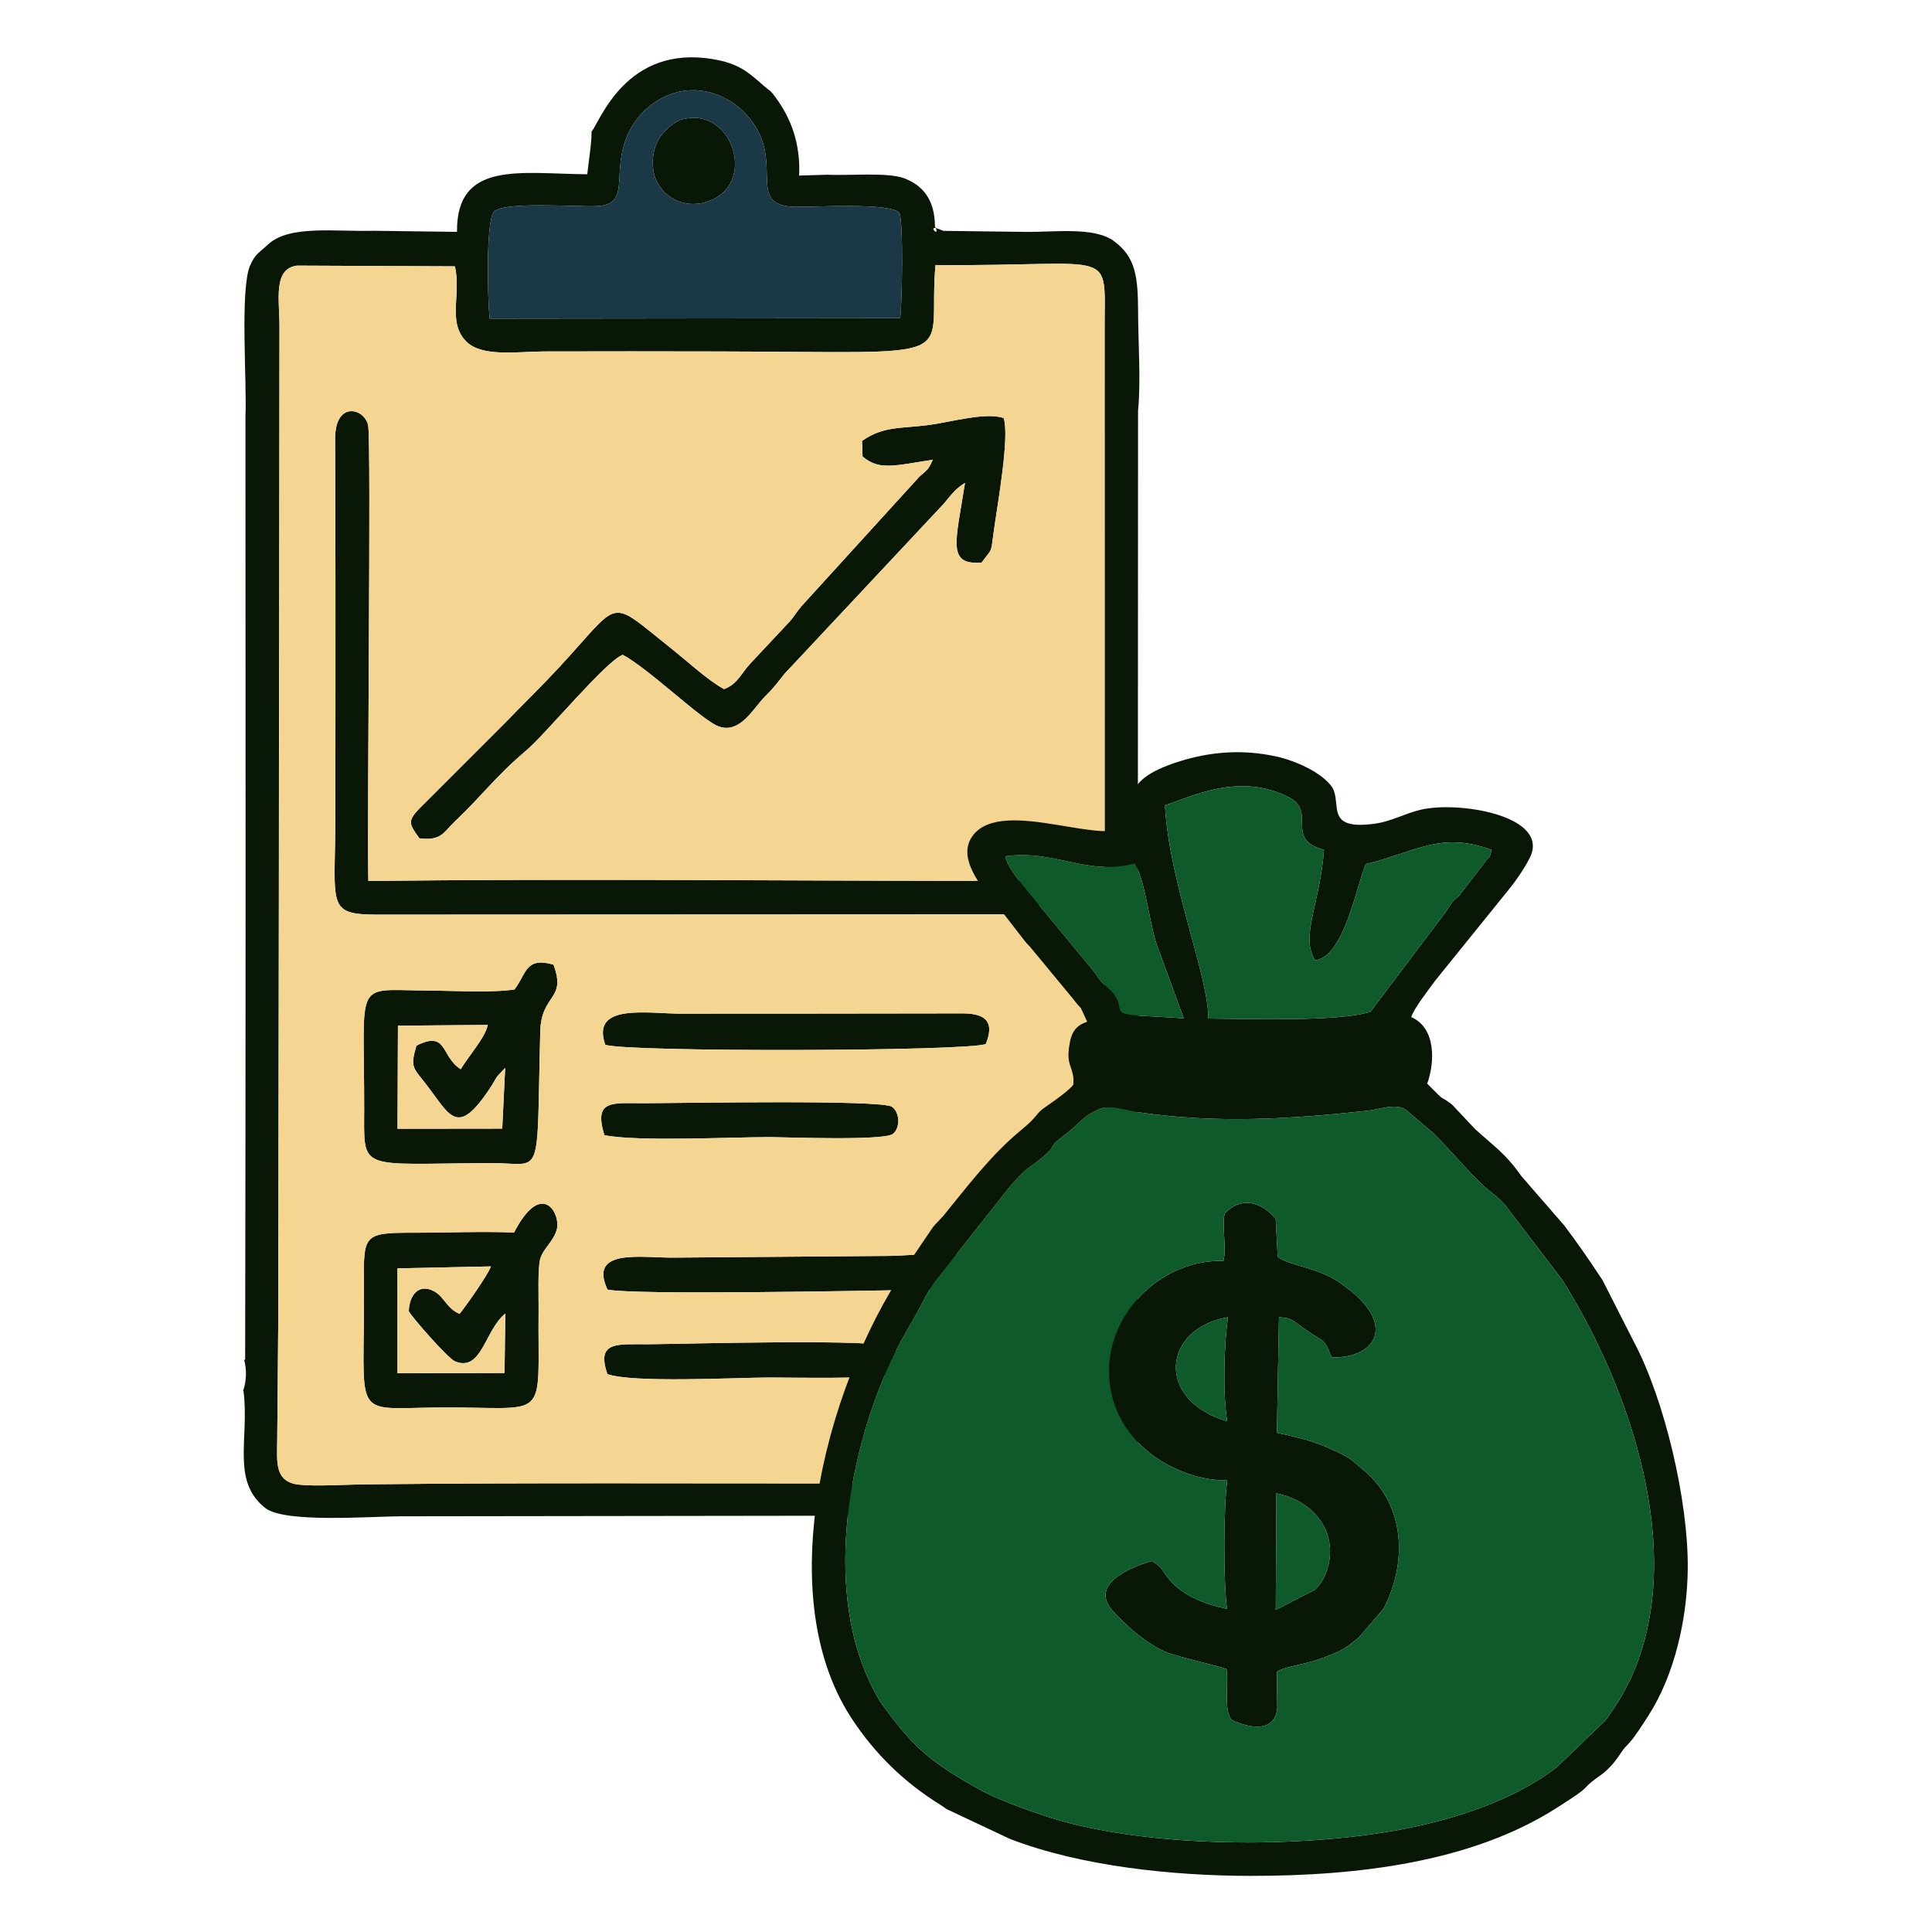 <?xml version="1.0" encoding="UTF-8"?> <svg xmlns="http://www.w3.org/2000/svg" xmlns:xlink="http://www.w3.org/1999/xlink" xmlns:xodm="http://www.corel.com/coreldraw/odm/2003" xml:space="preserve" width="55mm" height="55mm" version="1.1" style="shape-rendering:geometricPrecision; text-rendering:geometricPrecision; image-rendering:optimizeQuality; fill-rule:evenodd; clip-rule:evenodd" viewBox="0 0 5500 5500"> <defs> <style type="text/css"> .fil0 {fill:#091806} .fil3 {fill:#0E5A2B} .fil2 {fill:#1B3846} .fil1 {fill:#F5D592} </style> </defs> <g id="Слой_x0020_1">  <g id="_2634665202480"> <path class="fil0" d="M795.6 929.16c0.46,-74.29 -19.43,-163.41 49.67,-173l449.82 2.06c18.64,79.67 -22.95,159.77 33.16,214.79 45.18,44.31 147.49,27.69 220.31,27.49 165.45,-0.42 331.18,-0.4 496.66,0.02 723.2,1.48 593.66,34.82 617.87,-246.01 525.77,4.72 480.08,-57.34 481.51,190.68l0.17 2843.78c0,63.7 10.62,376.15 -9.32,406.44 -12.03,19.72 4.1,13.56 -27.61,24.01l-117.36 2.68c-168.22,-0.13 -336.46,0.23 -504.67,0.62 -483.13,1.1 -967.21,-2.43 -1449.94,2.95 -51.49,0.58 -137.61,6.17 -185.08,0.79 -68.89,-7.81 -62.3,-62.51 -61.62,-125.03 1.28,-117.69 2.01,-234.84 3.03,-352.51l3.4 -2819.76zm598.56 -22c-5.98,-48.22 -11.9,-278.46 12.31,-304.54 27.91,-30.1 239.61,-12.94 293.08,-15.81 101.05,-5.41 36.34,-96.29 90.13,-209.38 34.37,-72.27 110.14,-124.36 191.66,-120.4 82.65,3.99 155.64,60.92 185.22,134.7 42.15,105.12 -28.45,196.77 102.95,197.21 52.31,0.17 271.02,-12.46 290.69,17.81 12.05,18.53 7.99,262.94 2.34,298.99l-1168.38 1.42zm1847.13 2966.97c-2.57,-2.33 1.13,-7.8 -2.6,-19.44l1.1 -2685.91c8.27,-79.89 0.43,-195.69 0.12,-279.67 -0.37,-98.99 -5.88,-157.43 -69.85,-203.53 -55.31,-39.85 -167.53,-24.97 -243.67,-25.36l-240.04 -3.02c-5.65,-1.26 -8.32,-3.13 -13.22,-5.02 -39.01,-15.02 7.36,29.62 -11.61,-7.9 -0.11,-76.24 -35.48,-118.15 -89.53,-137.46 -47.45,-16.95 -159.56,-6.32 -218.4,-9.43l-78.64 2.46c4.17,-90.57 -22.83,-162.57 -66.87,-222.38 -17.86,-24.23 -13.62,-15.42 -36.42,-35.54 -44.08,-38.89 -70.74,-61.67 -142.5,-73.65 -246.64,-41.16 -320.7,176.67 -345.16,206.52 0.28,34.45 -8.06,81.26 -12.19,121.31 -190.07,-1.46 -372.89,-40.01 -370.85,163.96l-237.23 -3.12c-108.95,3.13 -241.28,-17.39 -300.95,39.34 -22.24,21.14 -36.61,25.38 -51.21,60.59 -28.78,69.47 -8.29,333.95 -12.81,428.65 0.46,895.13 0.87,1790.24 -0.88,2685.37l-2.86 0c7.45,28.42 7.28,59.22 -3.17,89.44l1.43 0c17.07,133.62 -36.07,256.5 62.4,333 55.36,43 299.01,23.54 384.33,23.22l1634.18 -2.11c453.74,-1.25 470.45,62.13 464.96,-351.78l7.1 -0.01c-1.61,-14.09 -2.42,-28.88 -2.42,-44.38 -2.78,-15.52 -3.52,-30.25 -2.54,-44.15z"></path> <path class="fil0" d="M1048.66 2507.96c-4.3,-148.48 8.55,-1245.84 -0.56,-1296.25 -8.88,-49.25 -94.24,-72.82 -94.09,37.42 0.09,69.51 0.34,139.2 0.57,208.74 0.95,285.66 0.01,571.45 0.15,857.14 0.14,278.57 -32,290.15 145.23,288.78l1722.29 -0.77c50.52,-0.11 176.4,6.75 129.93,-73.09 -22.35,-38.38 -135.1,-22.2 -186,-22.25 -571.67,-0.46 -1146.16,-6.6 -1717.52,0.28z"></path> <path class="fil0" d="M2794.41 1601.63c31.44,-43.46 25.49,-22.18 34.53,-88.39 10.3,-75.23 45.89,-270.77 28.25,-323.04 -50,-17.76 -149.89,11.13 -210.98,19.37 -82.89,11.18 -129.59,2.3 -192.09,45.49l1.43 44.41c46.34,40.47 90.68,26.15 200.09,9.3 -14.18,29.71 -12.13,25.08 -38.41,48.3l-335.67 368.71c-13.66,15.91 -21.44,30.52 -35.35,45.63l-108.13 115.33c-28.53,29.75 -37.07,60.15 -76.85,75.07 -45.26,-24.4 -105.55,-80.14 -148.92,-114.56 -185.33,-147.1 -139.53,-142.61 -321.45,53.47 -51.36,55.37 -101.21,103.58 -154.19,158.26l-244.27 244.17c-33.48,35.67 -26.74,43.3 1.51,83.42 63.15,7.85 69.18,-17.83 99.37,-46.52 84.61,-80.48 114.73,-127.23 204.79,-203.58 56.67,-48.03 226.45,-254.63 274.78,-272.39 75.91,40.89 223.31,184.74 271.9,203.45 62.42,24.03 100.85,-53.32 132.99,-84.57 23.88,-23.22 34.05,-37.83 55.64,-64.82l452.99 -483.71c21.44,-25.39 32.43,-42.22 60.81,-59.8 -26.82,170.88 -51.84,234.15 47.23,227z"></path> <path class="fil0" d="M1308.24 3740.34c-37.05,-16.06 -43.41,-48.46 -72.16,-64.1 -45.1,-24.55 -71.19,12.54 -72.35,56.67 9.62,17.76 111.21,134.14 131.68,142.6 76.1,31.47 84.5,-89.04 143.07,-136.04l-2.17 169.2 -304.7 0.8 -0.16 -298.71 266.15 -5.61c-8.17,23.48 -68.76,109.51 -89.36,135.19zm155.12 -231.62c-94.49,-3.71 -195.8,0.74 -291.32,0.59 -137.01,-0.21 -137.15,7.51 -136.03,143.48 3.24,391.96 -41.86,356.64 208.14,354.14 326.97,-3.27 285.79,51.65 289.12,-282.05 0.33,-32.58 -2.67,-113.12 4.39,-139.84 8.49,-32.18 40.08,-51.5 48.01,-87.63 9.58,-43.71 -43.73,-140.21 -122.31,11.31z"></path> <path class="fil0" d="M1311.62 3043.87c-57.67,-36.32 -37.11,-111.79 -126.08,-67.18 -18.63,61.94 -9.07,62.92 25.95,108.03 71.2,91.73 89.54,158.66 189.19,4.1 4.22,-6.55 11.28,-19.74 15.11,-25.07l22.31 -23.64 -8.32 172.8 -298.11 0.36 1.19 -293.36 255.47 -2.17c-4.62,33.07 -58.56,94.44 -76.71,126.13zm153.02 -227.07c-62.83,10.03 -180.92,3.32 -252.53,2.94 -206.88,-1.12 -174.94,-36.24 -175.39,336.39 -0.21,181.21 -19.46,156.84 359.63,154.91 152.42,-0.78 130.38,61.05 141.67,-374.81 2.79,-108.08 75.79,-88.71 37.49,-190.14 -80.21,-22.92 -76.45,25.71 -110.87,70.71z"></path> <path class="fil0" d="M2806.33 2972.07c24.88,-60.96 2.36,-86.46 -63.68,-87.16l-481.15 0.62c-106.83,0.02 -213.61,-0.21 -320.42,0.21 -95.02,0.38 -260.41,-31.53 -217.99,88.38 54.3,21.43 1031.63,19.21 1083.24,-2.05z"></path> <path class="fil0" d="M2814.68 3592.71c-76.83,-39.73 -198.46,-17.74 -288.82,-17.38l-608.82 4.85c-90.01,0.8 -242.79,-27.77 -187.71,90.87 72.57,16.15 708.77,3.77 868.63,1.18 165.06,-2.67 229.63,20.99 216.72,-79.52z"></path> <path class="fil0" d="M2189.41 3237.14c43.25,-0.05 327.31,11.19 352.5,-9.19 21.92,-17.73 19.53,-61.4 -2.46,-77.08 -29.36,-20.93 -591.6,-10.51 -702.51,-10.25 -93.28,0.21 -147.94,-12.1 -116.49,90.85 90.84,19.04 356.24,5.74 468.96,5.67z"></path> <path class="fil0" d="M2189.41 3921.49c43.04,-0.24 319.32,5.38 347.54,-9.14 34.94,-17.99 25.72,-58.34 5.94,-76.13 -29.56,-26.6 -585.15,-10.26 -697.99,-9.43 -84.19,0.62 -149.21,-10.76 -115.69,85.02 73.15,25.58 357.81,10.24 460.2,9.68z"></path> <path class="fil0" d="M1939.75 340.61c-24.34,7.07 -52.26,34.94 -65.19,56.8 -14.96,25.31 -19.48,61.98 -13.88,92.18 10.96,59.18 74.96,108.35 150.1,85.36 149.34,-45.68 75.12,-276.79 -71.03,-234.34z"></path> <g> <path class="fil1" d="M1729.21 3911.81c-33.52,-95.78 31.5,-84.4 115.69,-85.02 112.84,-0.83 668.43,-17.17 697.99,9.43 19.78,17.79 29,58.14 -5.94,76.13 -28.22,14.52 -304.5,8.9 -347.54,9.14 -102.39,0.56 -387.05,15.9 -460.2,-9.68zm1085.47 -319.1c12.91,100.51 -51.66,76.85 -216.72,79.52 -159.86,2.59 -796.06,14.97 -868.63,-1.18 -55.08,-118.64 97.7,-90.07 187.71,-90.87l608.82 -4.85c90.36,-0.36 211.99,-22.35 288.82,17.38zm-1351.32 -83.99c78.58,-151.52 131.89,-55.02 122.31,-11.31 -7.93,36.13 -39.52,55.45 -48.01,87.63 -7.06,26.72 -4.06,107.26 -4.39,139.84 -3.33,333.7 37.85,278.78 -289.12,282.05 -250,2.5 -204.9,37.82 -208.14,-354.14 -1.12,-135.97 -0.98,-143.69 136.03,-143.48 95.52,0.15 196.83,-4.3 291.32,-0.59zm257.09 -277.25c-31.45,-102.95 23.21,-90.64 116.49,-90.85 110.91,-0.26 673.15,-10.68 702.51,10.25 21.99,15.68 24.38,59.35 2.46,77.08 -25.19,20.38 -309.25,9.14 -352.5,9.19 -112.72,0.07 -378.12,13.37 -468.96,-5.67zm1085.88 -259.4c-51.61,21.26 -1028.94,23.48 -1083.24,2.05 -42.42,-119.91 122.97,-88 217.99,-88.38 106.81,-0.42 213.59,-0.19 320.42,-0.21l481.15 -0.62c66.04,0.7 88.56,26.2 63.68,87.16zm-1341.69 -155.27c34.42,-45 30.66,-93.63 110.87,-70.71 38.3,101.43 -34.7,82.06 -37.49,190.14 -11.29,435.86 10.75,374.03 -141.67,374.81 -379.09,1.93 -359.84,26.3 -359.63,-154.91 0.45,-372.63 -31.49,-337.51 175.39,-336.39 71.61,0.38 189.7,7.09 252.53,-2.94zm-415.98 -308.84c571.36,-6.88 1145.85,-0.74 1717.52,-0.28 50.9,0.05 163.65,-16.13 186,22.25 46.47,79.84 -79.41,72.98 -129.93,73.09l-1722.29 0.77c-177.23,1.37 -145.09,-10.21 -145.23,-288.78 -0.14,-285.69 0.8,-571.48 -0.15,-857.14 -0.23,-69.54 -0.48,-139.23 -0.57,-208.74 -0.15,-110.24 85.21,-86.67 94.09,-37.42 9.11,50.41 -3.74,1147.77 0.56,1296.25zm1745.75 -906.33c-99.07,7.15 -74.05,-56.12 -47.23,-227 -28.38,17.58 -39.37,34.41 -60.81,59.8l-452.99 483.71c-21.59,26.99 -31.76,41.6 -55.64,64.82 -32.14,31.25 -70.57,108.6 -132.99,84.57 -48.59,-18.71 -195.99,-162.56 -271.9,-203.45 -48.33,17.76 -218.11,224.36 -274.78,272.39 -90.06,76.35 -120.18,123.1 -204.79,203.58 -30.19,28.69 -36.22,54.37 -99.37,46.52 -28.25,-40.12 -34.99,-47.75 -1.51,-83.42l244.27 -244.17c52.98,-54.68 102.83,-102.89 154.19,-158.26 181.92,-196.08 136.12,-200.57 321.45,-53.47 43.37,34.42 103.66,90.16 148.92,114.56 39.78,-14.92 48.32,-45.32 76.85,-75.07l108.13 -115.33c13.91,-15.11 21.69,-29.72 35.35,-45.63l335.67 -368.71c26.28,-23.22 24.23,-18.59 38.41,-48.3 -109.41,16.85 -153.75,31.17 -200.09,-9.3l-1.43 -44.41c62.5,-43.19 109.2,-34.31 192.09,-45.49 61.09,-8.24 160.98,-37.13 210.98,-19.37 17.64,52.27 -17.95,247.81 -28.25,323.04 -9.04,66.21 -3.09,44.93 -34.53,88.39zm-1999.43 473.06l-2.78 1674.23c-1.02,117.67 -1.75,234.82 -3.03,352.52 -0.68,62.51 -7.27,117.21 61.62,125.02 47.47,5.38 133.59,-0.21 185.08,-0.79 482.73,-5.38 966.81,-1.85 1449.94,-2.95 112.13,-0.26 224.31,-0.83 336.44,-0.47 56.08,0.18 112.15,-0.19 168.23,-0.15l117.36 -2.68c31.71,-10.45 15.58,-4.29 27.61,-24.01 19.93,-30.29 9.32,-342.74 9.32,-406.44l-0.17 -2843.78c-1.43,-248.02 44.26,-185.96 -481.51,-190.68 -24.21,280.83 105.33,247.49 -617.87,246.01 -165.48,-0.42 -331.21,-0.44 -496.66,-0.02 -72.82,0.2 -175.13,16.82 -220.31,-27.49 -56.11,-55.02 -14.52,-135.12 -33.16,-214.79l-449.82 -2.06c-69.09,9.59 -49.21,98.71 -49.67,173l-0.62 1145.53z"></path> <path class="fil1" d="M1308.24 3740.34c20.6,-25.68 81.19,-111.71 89.36,-135.19l-266.15 5.61 0.16 298.71 304.7 -0.8 2.17 -169.2c-58.57,47 -66.97,167.51 -143.07,136.04 -20.47,-8.46 -122.06,-124.84 -131.68,-142.6 1.16,-44.13 27.25,-81.22 72.35,-56.67 28.75,15.64 35.11,48.04 72.16,64.1z"></path> <path class="fil1" d="M1311.62 3043.87c18.15,-31.69 72.09,-93.06 76.71,-126.13l-255.47 2.17 -1.19 293.36 298.11 -0.36 8.32 -172.8 -22.31 23.64c-3.83,5.33 -10.89,18.52 -15.11,25.07 -99.65,154.56 -117.99,87.63 -189.19,-4.1 -35.02,-45.11 -44.58,-46.09 -25.95,-108.03 88.97,-44.61 68.41,30.86 126.08,67.18z"></path> </g> <path class="fil2" d="M1939.75 340.61c146.15,-42.45 220.37,188.66 71.03,234.34 -75.14,22.99 -139.14,-26.18 -150.1,-85.36 -5.6,-30.2 -1.08,-66.87 13.88,-92.18 12.93,-21.86 40.85,-49.73 65.19,-56.8zm-545.59 566.55l1168.38 -1.41c5.65,-36.06 9.71,-280.47 -2.34,-299 -19.66,-30.27 -238.38,-17.64 -290.69,-17.81 -131.4,-0.44 -60.8,-92.09 -102.95,-197.21 -29.58,-73.78 -102.57,-130.71 -185.22,-134.7 -81.52,-3.96 -157.29,48.13 -191.66,120.4 -53.79,113.09 10.92,203.97 -90.13,209.38 -53.47,2.87 -265.17,-14.29 -293.08,15.81 -24.21,26.09 -18.29,256.32 -12.31,304.54z"></path> <g> <path class="fil0" d="M3131.06 3156.78c30.16,-12.58 73.12,4.31 113.69,10.15 219.45,31.6 425.59,19.21 647.09,-4.78 43.46,-4.72 81.11,-23.28 112.11,-1.34l73.88 62.8c50.54,50.31 94.76,102.98 136.59,143.91 26.15,25.59 49.69,38.03 71.45,64.42l152.74 199.92c13.15,17.02 3.57,3.18 13.22,18.71 192.61,310.44 344.82,763.3 198.67,1109.54 -14.81,35.06 -32.57,67.69 -50.47,94.49 -6.24,9.37 -20.64,31.81 -29.12,42.49l-138.7 133.57c-116.07,89.97 -280.57,146.47 -439.88,176.8 -292.7,55.71 -726.02,53.17 -1000.07,-32.32 -57.28,-17.87 -150.84,-51.44 -200.74,-79.24 -139.16,-77.51 -188.31,-116.96 -279.35,-242.92 -12.77,-17.66 -1.03,0.76 -12.74,-19.56 -153.09,-265.41 -95.14,-643.26 15.42,-909.88 31.63,-76.22 54.56,-114.47 92.38,-180.5 17.19,-30.04 30.19,-61.09 51.98,-92l212.47 -269c56.14,-67.12 62.9,-56.4 109.25,-99.15 27.36,-25.23 -0.01,-14.61 51.2,-52.88 39.49,-29.53 49.49,-52.65 98.93,-73.23zm238.91 -257.5c-40.79,-3.66 -82.81,-4.93 -123.31,-7.66 -101.32,-6.86 -24.8,-20.69 -97.98,-84.61 -26.61,-23.22 -16.71,-21.46 -54.82,-65.74l-162.81 -197.33c-24.43,-31.84 -59.59,-67.16 -69.23,-106.27 141.28,-20.13 230.84,56.71 368.84,20.43 29.88,51.3 40.88,166.18 61.9,229.68l77.41 211.5zm299.61 -629.2c80.15,41.04 -14.35,119.26 99.47,149.12 -10.18,150.63 -68.99,247.6 -25.11,314.57 83.45,-9.95 118.1,-215.47 144.19,-273.81 140.61,-33.8 211.1,-93.98 358.03,-40.73 -8.16,32.07 -1.19,8.97 -18.83,35.04l-66.4 86.38c-13.89,19.09 -15.17,13.62 -27.44,28.54 -7.56,9.19 -9.44,15.69 -19.38,28.97l-212.7 282.17c-91.21,29.28 -351.56,19.75 -461.64,19.27 1.98,-115.92 -111.85,-388.42 -123.38,-607.15 80.36,-25.95 212.5,-94.42 353.19,-22.37zm348.04 625.36c6,-22.43 47.77,-75.91 67.11,-102.51l214.69 -265.9c14.69,-17.58 53.2,-72.89 61.18,-98.83 33.57,-109.13 -212.38,-147.72 -316.22,-123.03 -45.33,10.76 -83.39,32.82 -128.07,39.31 -151.91,22.04 -91.97,-61.38 -126.5,-106.96 -30.49,-40.28 -103.43,-72.29 -155.77,-83.84 -94.55,-20.89 -186.43,-14.75 -278.35,14.4 -189.43,60.08 -111.46,128.67 -142.99,176.08 -50.24,75.57 -354.46,-77.07 -441.63,32.44 -51.27,64.37 24.37,149.01 67.45,204.11 9.67,12.38 10.96,11.04 18.96,20.93l59.73 76.94c9.86,12.5 9.63,9.82 18.73,21.11l119.42 144.48c3.49,4.28 4.8,6.54 10.36,13.19 1.78,2.13 10.86,11.86 11.54,12.85l17.78 38.44c-31.11,10.93 -45.6,27.08 -51.57,71.9 -6.73,50.57 8.3,52.41 12.54,89.98l-0.28 14.73c0.06,-1.77 11.74,3.51 -78.93,65.68 -31.53,21.63 -17.3,23 -69.97,66.28 -84.87,69.76 -152.32,159.43 -220.72,243.38 -6.24,7.66 -24.23,24.91 -30.68,33.54l-54.97 81.11c-237.59,330.15 -415.24,953.31 -175.33,1317.77 66.52,101.06 149.2,181.03 250.98,244.32 5.54,3.45 13.06,9.07 18.94,12.87l179.98 84.74c203.17,78.57 466.91,105.07 684.67,105.27 307.18,0.27 629.08,-39.24 869.52,-192.01 115.94,-73.67 62.3,-46.48 114.67,-85.5 17.64,-13.15 19.45,-12.41 35.63,-28.68 13.62,-13.67 20.62,-22.86 32.24,-39.94 17.28,-25.4 11.45,-15.16 28.67,-34.95 16.89,-19.42 34.91,-48.31 52.6,-75.73 73.69,-114.36 110.8,-275.47 111.74,-420.64 1.22,-188.92 -64.73,-476.06 -153.83,-643.68l-88.86 -174.79c-37.3,-56.58 -70.56,-104.61 -108.74,-155.44l-122.84 -141.37c-45,-64.42 -75.95,-82.76 -131.4,-133.47l-65.6 -69.68c-43.94,-33.57 -7.67,3.8 -70.56,-59.41 21.24,-58.3 26.82,-157.69 -45.32,-189.49z"></path> <path class="fil0" d="M3631.84 4582.88l1.78 -331.61c61.34,12.45 111.4,46.06 136.99,97.23 34.76,69.51 6.34,147.84 -27.58,177.45l-111.19 56.93zm-138.06 -536.71c-205.78,-60.09 -184.48,-264.33 1.78,-296.31 -10.79,77.65 -15.14,219.34 -1.78,296.31zm147.2 -296.52c26.36,2.6 32.15,3.45 52.02,18.35 84.11,63 72.76,33.59 97.9,96.2 130.12,3.14 185.14,-98.01 34.75,-204.08 -1.93,-1.37 -7.16,-5.61 -9.09,-6.98 -66.06,-46.8 -145.73,-49.21 -179.14,-74.98l-5.79 -108.72c-36.72,-44.2 -94.48,-66.79 -144.01,-16.02 -9.44,17.33 1.23,83.17 -1.95,120.58l-2.79 15.56c-172.78,-5.37 -330.31,145.28 -325.73,320.62 5.2,198.64 194.32,305.35 336.75,304.29 -10.81,73.74 -11.46,291.94 -0.73,365.78 -65.48,-14.4 -132.72,-38.87 -172.95,-94.74 -15.98,-22.2 -13.51,-24.32 -40.9,-41.57 -0.49,-0.09 -191.87,49.89 -112.87,140.25 39.94,45.67 110.7,107.2 170.04,124.99 54.95,16.49 103.17,26.39 155.14,41.97 6.03,44.11 -8.1,110.29 12.94,144.19 1.52,1.43 120.83,61.18 131.64,-31.79l-1.42 -104.39c27.55,-17.13 75.13,-17.72 139.55,-42.72 20.52,-7.98 40.46,-15.17 59.26,-28.23 8.99,-6.23 16.89,-12.59 22.24,-16.8 11.03,-8.67 2.04,-1.25 13.32,-10.71l69.91 -81.62c72.12,-140.23 57.1,-304.71 -64.27,-399.82 -15.16,-11.88 -27.57,-26.04 -49.97,-37.14 -73.22,-36.27 -105.17,-45.07 -189.78,-63.29l5.93 -329.18z"></path> <g> <path class="fil3" d="M3635.05 4078.83c84.61,18.22 116.56,27.02 189.78,63.29 22.4,11.1 34.81,25.26 49.97,37.14 121.37,95.11 136.39,259.59 64.27,399.82l-69.91 81.62c-11.28,9.46 -2.29,2.04 -13.32,10.71 -5.35,4.21 -13.25,10.57 -22.24,16.8 -18.8,13.06 -38.74,20.25 -59.26,28.23 -64.42,25 -112,25.59 -139.55,42.72l1.42 104.39c-10.81,92.97 -130.12,33.22 -131.64,31.79 -21.04,-33.9 -6.91,-100.08 -12.94,-144.19 -51.97,-15.58 -100.19,-25.48 -155.14,-41.97 -59.34,-17.79 -130.1,-79.32 -170.04,-124.99 -79,-90.36 112.38,-140.34 112.87,-140.25 27.39,17.25 24.92,19.37 40.9,41.57 40.23,55.87 107.47,80.34 172.95,94.74 -10.73,-73.84 -10.08,-292.04 0.73,-365.78 -142.43,1.06 -331.55,-105.65 -336.75,-304.29 -4.58,-175.34 152.95,-325.99 325.73,-320.62l2.79 -15.56c3.18,-37.41 -7.49,-103.25 1.95,-120.58 49.53,-50.77 107.29,-28.18 144.01,16.02l5.79 108.72c33.41,25.77 113.08,28.18 179.14,74.98 1.93,1.37 7.16,5.61 9.09,6.98 150.39,106.07 95.37,207.22 -34.75,204.08 -25.14,-62.61 -13.79,-33.2 -97.9,-96.2 -19.87,-14.9 -25.66,-15.75 -52.02,-18.35l-5.93 329.18zm-503.99 -922.05c-49.44,20.58 -59.44,43.7 -98.93,73.23 -51.21,38.27 -23.84,27.65 -51.2,52.88 -46.35,42.75 -53.11,32.03 -109.25,99.15l-212.47 269c-21.79,30.91 -34.79,61.96 -51.98,92 -37.82,66.03 -60.75,104.28 -92.38,180.5 -110.56,266.62 -168.51,644.47 -15.42,909.88 11.71,20.32 -0.03,1.9 12.74,19.56 91.04,125.96 140.19,165.41 279.35,242.92 49.9,27.8 143.46,61.37 200.74,79.24 274.05,85.49 707.37,88.03 1000.07,32.32 159.31,-30.33 323.81,-86.83 439.88,-176.8l138.7 -133.57c8.48,-10.68 22.88,-33.12 29.12,-42.49 17.9,-26.8 35.66,-59.43 50.47,-94.49 146.15,-346.24 -6.06,-799.1 -198.67,-1109.54 -9.65,-15.53 -0.07,-1.69 -13.22,-18.71l-152.74 -199.92c-21.76,-26.39 -45.3,-38.83 -71.45,-64.42 -41.83,-40.93 -86.05,-93.6 -136.59,-143.91l-73.88 -62.8c-31,-21.94 -68.65,-3.38 -112.11,1.34 -221.5,23.99 -427.64,36.38 -647.09,4.78 -40.57,-5.84 -83.53,-22.73 -113.69,-10.15z"></path> <path class="fil3" d="M3316.39 2292.45c11.53,218.73 125.36,491.23 123.38,607.15 110.08,0.48 370.43,10.01 461.64,-19.27l212.7 -282.17c9.94,-13.28 11.82,-19.78 19.38,-28.97 12.27,-14.92 13.55,-9.45 27.44,-28.54l66.4 -86.38c17.64,-26.07 10.67,-2.97 18.83,-35.04 -146.93,-53.25 -217.42,6.93 -358.03,40.73 -26.09,58.34 -60.74,263.86 -144.19,273.81 -43.88,-66.97 14.93,-163.94 25.11,-314.57 -113.82,-29.86 -19.32,-108.08 -99.47,-149.12 -140.69,-72.05 -272.83,-3.58 -353.19,22.37z"></path> <path class="fil3" d="M3369.97 2899.28l-77.41 -211.5c-21.02,-63.5 -32.02,-178.38 -61.9,-229.68 -138,36.28 -227.56,-40.56 -368.84,-20.43 9.64,39.11 44.8,74.43 69.23,106.27l162.81 197.33c38.11,44.28 28.21,42.52 54.82,65.74 73.18,63.92 -3.34,77.75 97.98,84.61 40.5,2.73 82.52,4 123.31,7.66z"></path> <path class="fil3" d="M3743.03 4525.95c33.92,-29.61 62.34,-107.94 27.58,-177.45 -25.59,-51.17 -75.65,-84.78 -136.99,-97.23l-1.78 331.61 111.19 -56.93z"></path> <path class="fil3" d="M3493.78 4046.17c-13.36,-76.97 -9.01,-218.66 1.78,-296.31 -186.26,31.98 -207.56,236.22 -1.78,296.31z"></path> </g> </g> </g> </g> </svg> 